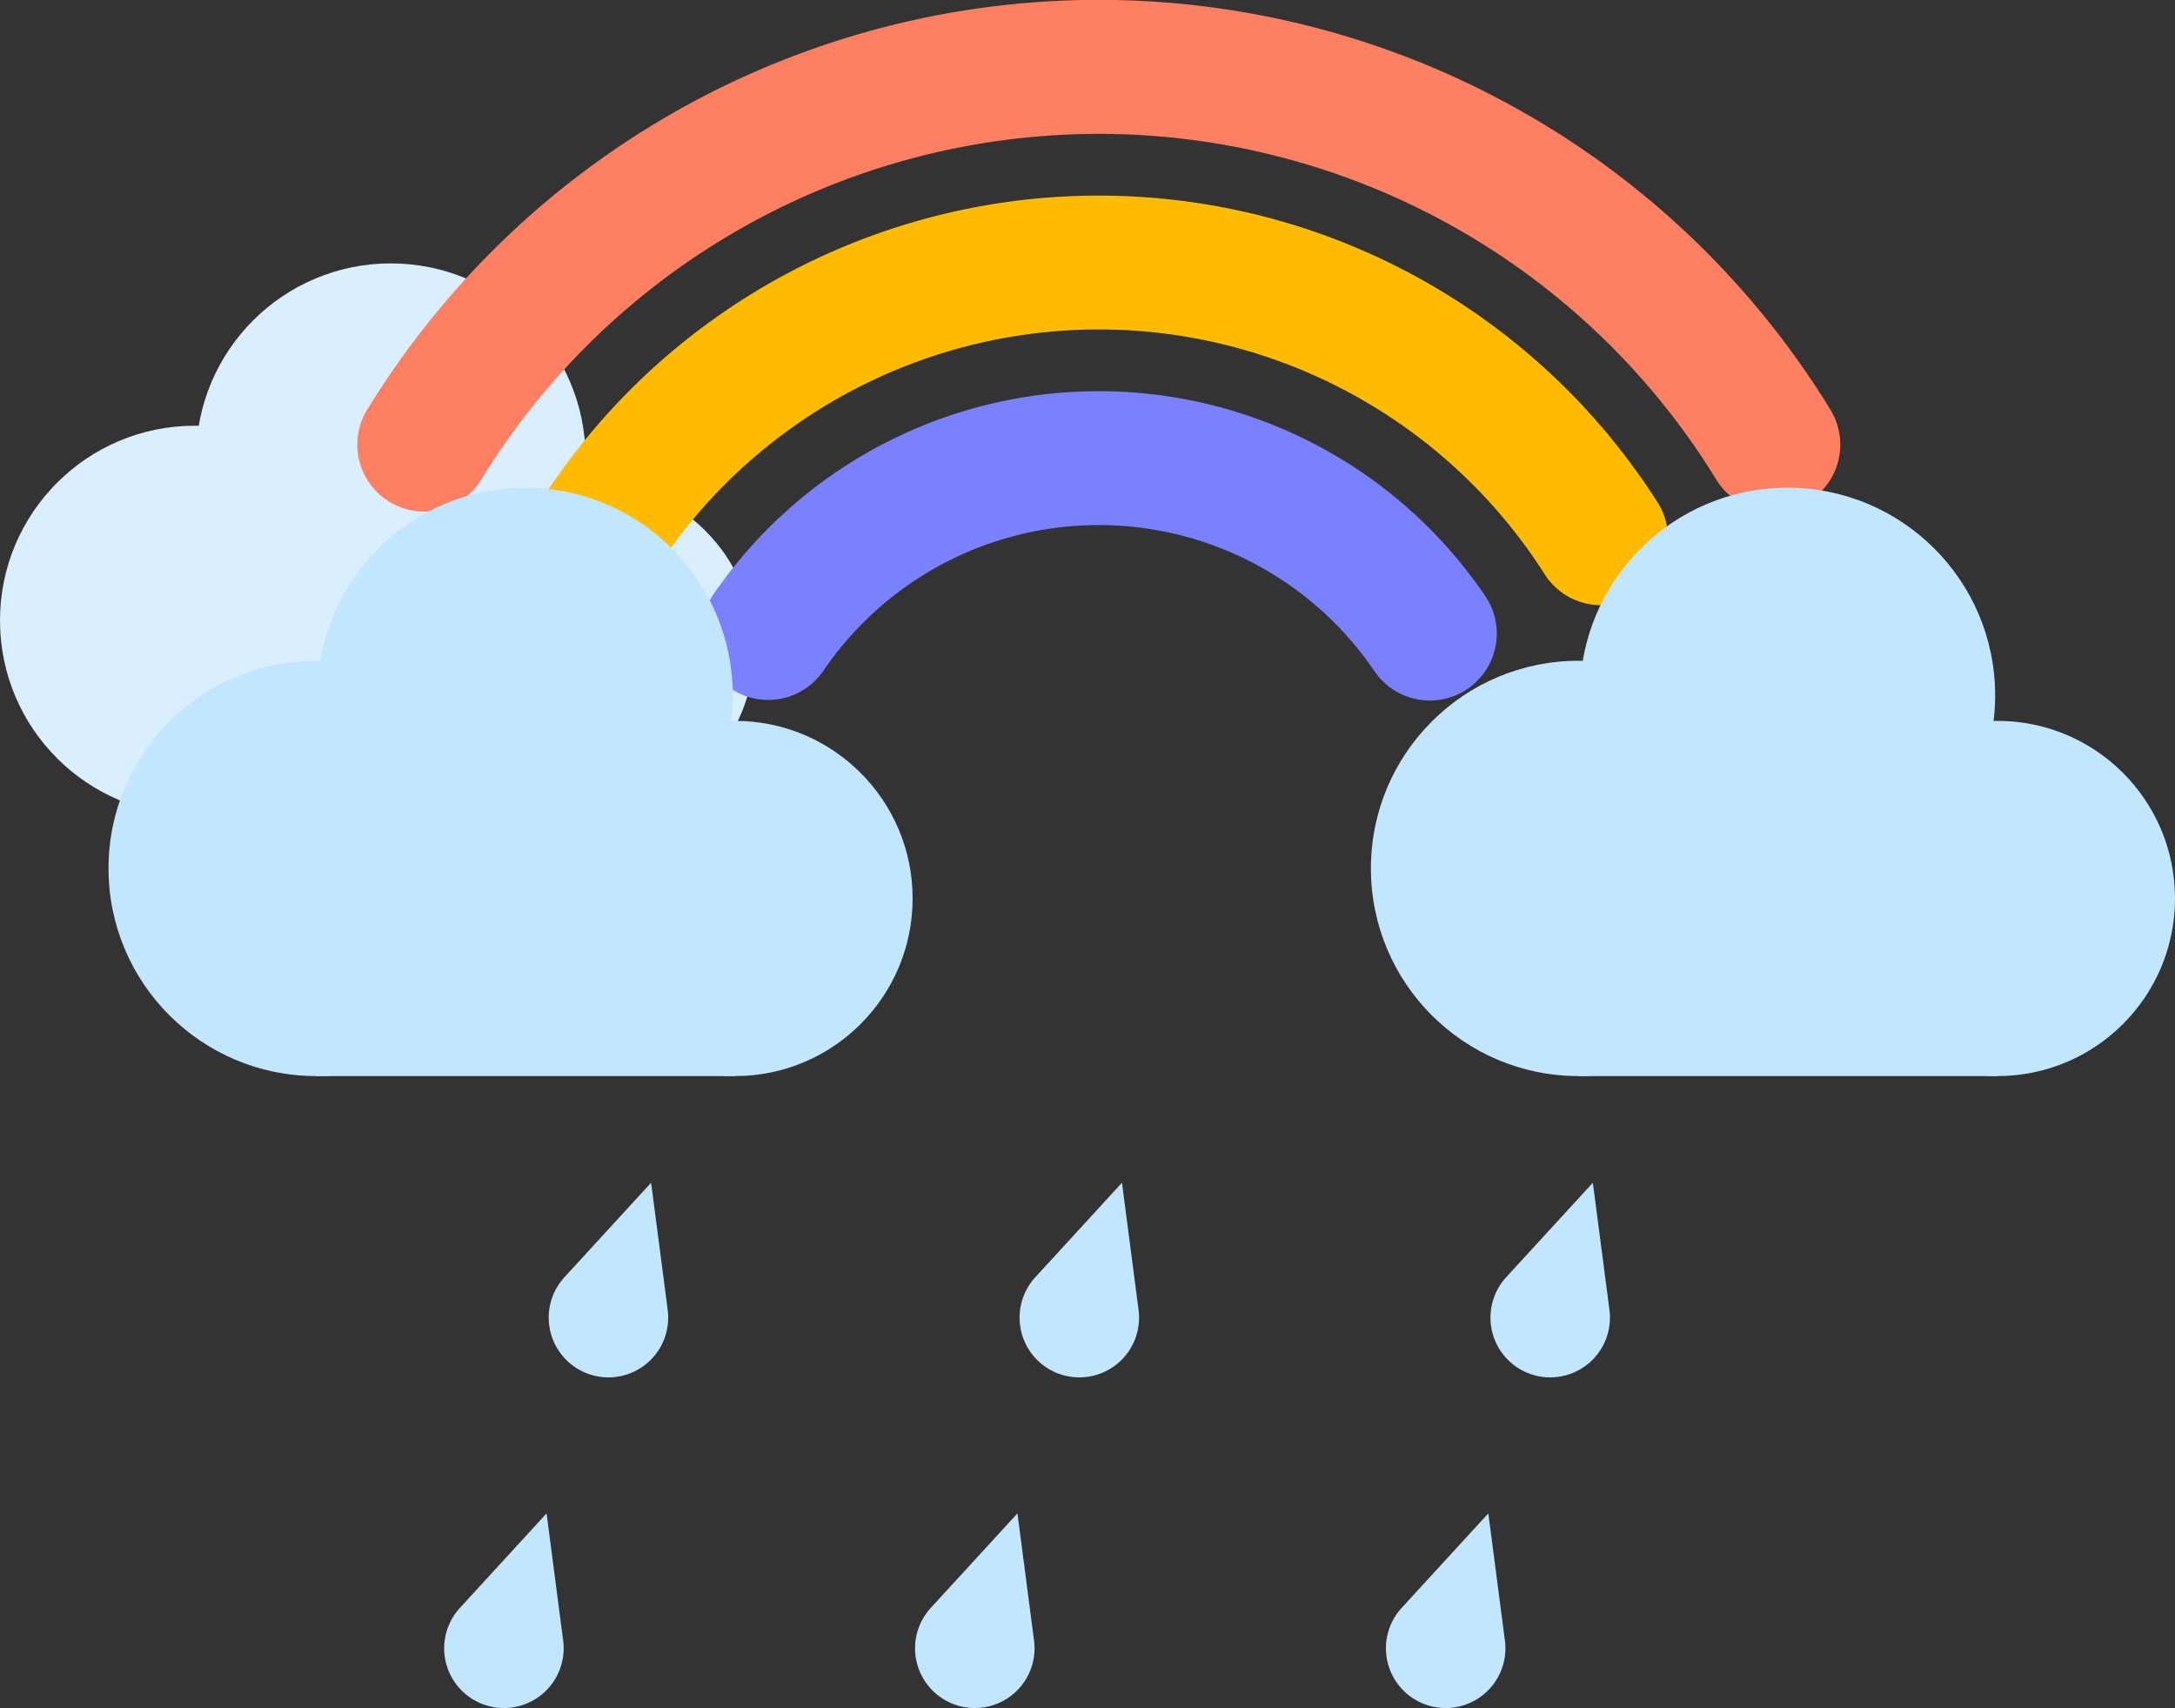   <svg xmlns="http://www.w3.org/2000/svg" viewBox="0 0 363.542 285.461">
   <rect x="0" y="0" width="363.542" height="285.461" fill="#333333" stroke="none"/>
   <g data-name="图层 2">
    <g data-name="图层 1">
     <circle cx="65.324" cy="76.575" r="32.555" style="fill:#d9efff">
     </circle>
     <circle cx="32.555" cy="103.704" r="32.555" style="fill:#d9efff">
     </circle>
     <circle cx="98.235" cy="108.416" r="27.843" style="fill:#d9efff">
     </circle>
     <polygon points="32.555 136.259 98.235 136.259 98.235 95.422 30.413 95.422 32.555 136.259" style="fill:#d9efff">
     </polygon>
     <path d="M296.418,85.5a11.177,11.177,0,0,1-9.542-5.332,121.072,121.072,0,0,0-206.437,0A11.186,11.186,0,1,1,61.377,68.454a143.42,143.42,0,0,1,244.561,0,11.187,11.187,0,0,1-9.52,17.043Z" style="fill:#ff7f63">
     </path>
     <path d="M99.6,101.284a11.188,11.188,0,0,1-9.428-17.19,110.709,110.709,0,0,1,186.969,0A11.187,11.187,0,0,1,258.264,96.1a88.337,88.337,0,0,0-149.213,0A11.178,11.178,0,0,1,99.6,101.284Z" style="fill:#fb0">
     </path>
     <path d="M239,117.075a11.176,11.176,0,0,1-9.261-4.9,55.686,55.686,0,0,0-92.164,0,11.186,11.186,0,0,1-18.5-12.578,78.058,78.058,0,0,1,129.168,0A11.187,11.187,0,0,1,239,117.075Z" style="fill:#7a81ff">
     </path>
     <circle cx="87.775" cy="116.216" r="34.704" style="fill:#c2e6ff">
     </circle>
     <circle cx="52.843" cy="145.136" r="34.704" style="fill:#c2e6ff">
     </circle>
     <circle cx="122.859" cy="150.159" r="29.681" style="fill:#c2e6ff">
     </circle>
     <polygon points="52.843 179.839 122.859 179.839 122.859 136.308 50.56 136.308 52.843 179.839" style="fill:#c2e6ff">
     </polygon>
     <circle cx="298.777" cy="116.216" r="34.704" style="fill:#c2e6ff">
     </circle>
     <circle cx="263.845" cy="145.136" r="34.704" style="fill:#c2e6ff">
     </circle>
     <circle cx="333.861" cy="150.159" r="29.681" style="fill:#c2e6ff">
     </circle>
     <polygon points="263.845 179.839 333.861 179.839 333.861 136.308 261.562 136.308 263.845 179.839" style="fill:#c2e6ff">
     </polygon>
     <path d="M108.829,197.665l2.773,21.256a9.985,9.985,0,1,1-17.261-5.457Z" style="fill:#c2e6ff">
     </path>
     <path d="M91.357,252.927l2.773,21.256a9.985,9.985,0,1,1-17.261-5.457Z" style="fill:#c2e6ff">
     </path>
     <path d="M187.533,197.665l2.773,21.256a9.985,9.985,0,1,1-17.261-5.457Z" style="fill:#c2e6ff">
     </path>
     <path d="M170.062,252.927l2.773,21.256a9.985,9.985,0,1,1-17.261-5.457Z" style="fill:#c2e6ff">
     </path>
     <path d="M266.238,197.665l2.773,21.256a9.985,9.985,0,1,1-17.261-5.457Z" style="fill:#c2e6ff">
     </path>
     <path d="M248.766,252.927l2.773,21.256a9.985,9.985,0,1,1-17.261-5.457Z" style="fill:#c2e6ff">
     </path>
    </g>
   </g>
  </svg>
